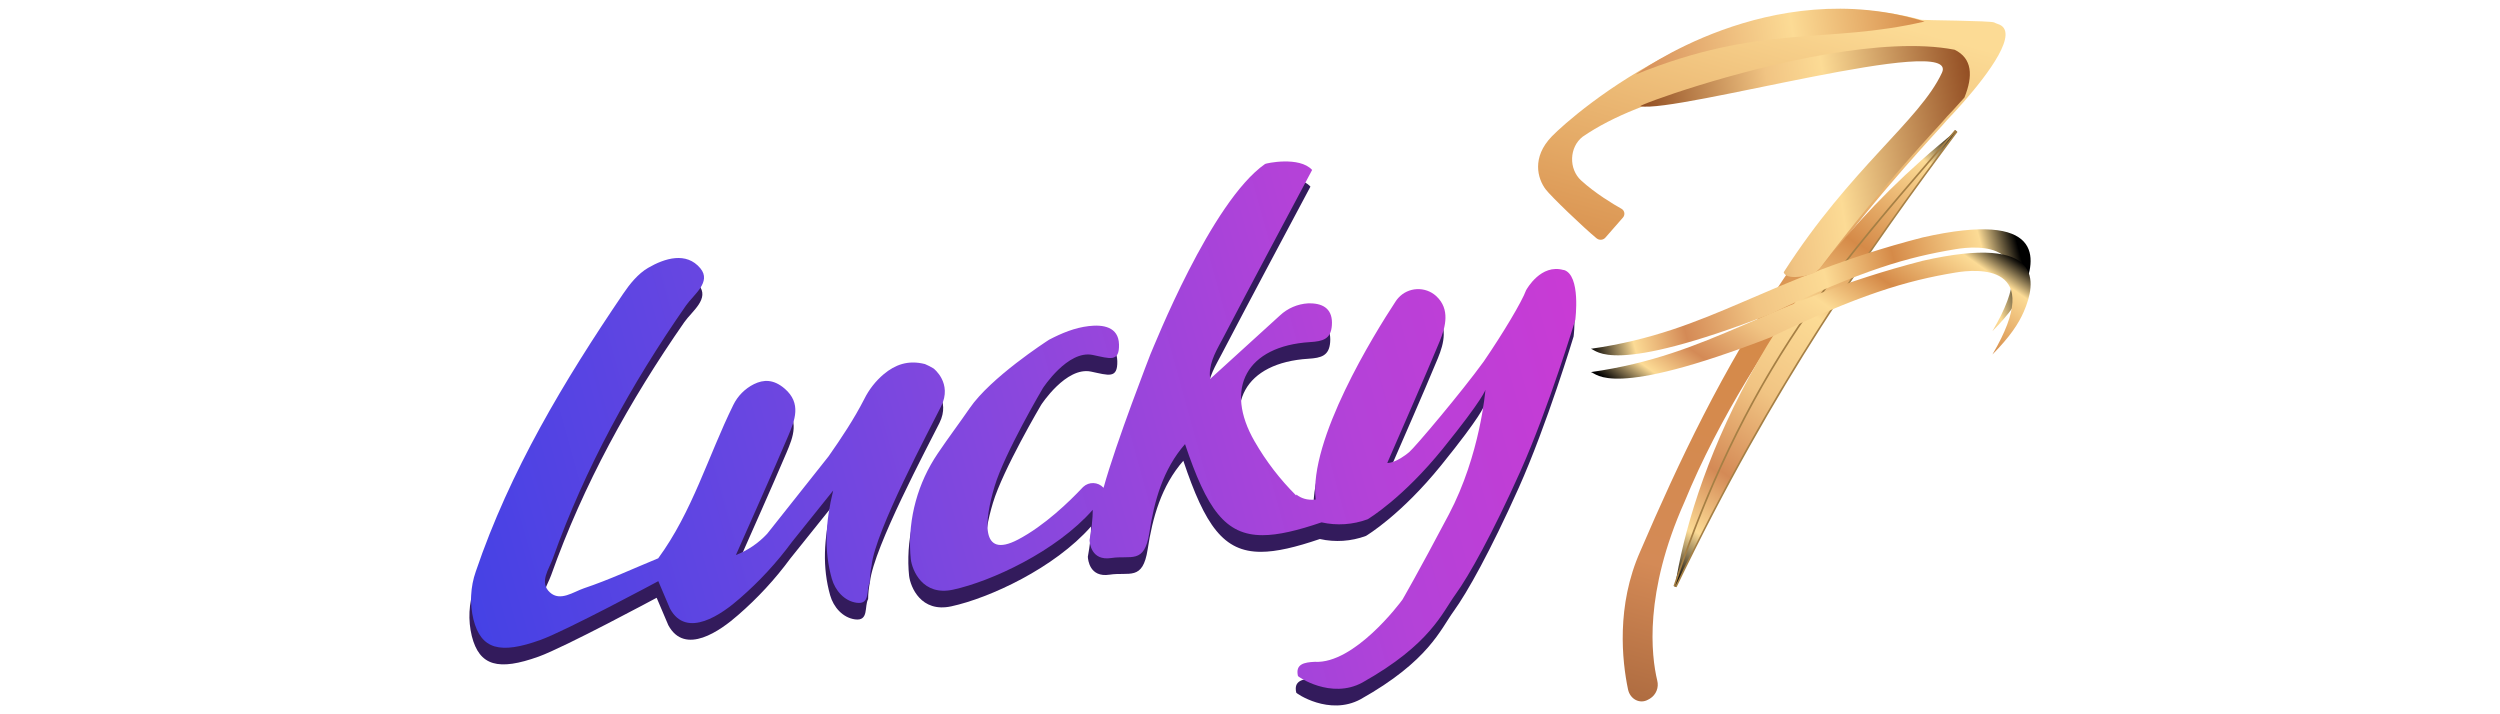 <?xml version="1.0" encoding="UTF-8"?>
<svg id="lucky7" xmlns="http://www.w3.org/2000/svg" width="560" height="160" xmlns:xlink="http://www.w3.org/1999/xlink" viewBox="0 0 560 160">
  <defs>
    <style>
      .cls-1 {
        fill: url(#linear-gradient);
      }

      .cls-1, .cls-2, .cls-3, .cls-4, .cls-5, .cls-6, .cls-7, .cls-8, .cls-9, .cls-10, .cls-11 {
        stroke-width: 0px;
      }

      .cls-2 {
        fill: url(#linear-gradient-4);
      }

      .cls-3 {
        fill: url(#linear-gradient-2);
      }

      .cls-4 {
        fill: url(#linear-gradient-3);
      }

      .cls-5 {
        fill: url(#linear-gradient-8);
      }

      .cls-6 {
        fill: url(#linear-gradient-9);
      }

      .cls-7 {
        fill: url(#linear-gradient-7);
      }

      .cls-8 {
        fill: url(#linear-gradient-5);
      }

      .cls-9 {
        fill: url(#linear-gradient-6);
      }

      .cls-10 {
        fill: #a57f44;
      }

      .cls-11 {
        fill: #331b5c;
      }
    </style>
    <linearGradient id="linear-gradient" x1="224.74" y1="-244.93" x2="491.38" y2="-171.28" gradientTransform="translate(-130.86 -127) scale(1 -1)" gradientUnits="userSpaceOnUse">
      <stop offset="0" stop-color="#4241e5"/>
      <stop offset=".27" stop-color="#6746e1"/>
      <stop offset=".5" stop-color="#8b47dd"/>
      <stop offset=".75" stop-color="#b342d8"/>
      <stop offset="1" stop-color="#ce39d4"/>
    </linearGradient>
    <linearGradient id="linear-gradient-2" x1="233.05" y1="-275.04" x2="499.7" y2="-201.38" xlink:href="#linear-gradient"/>
    <linearGradient id="linear-gradient-3" x1="489.1" y1="-288.19" x2="534.09" y2="-126.54" gradientTransform="translate(-130.86 -127) scale(1 -1)" gradientUnits="userSpaceOnUse">
      <stop offset="0" stop-color="#a7663c"/>
      <stop offset=".22" stop-color="#d48a56"/>
      <stop offset=".56" stop-color="#d58a48"/>
      <stop offset="1" stop-color="#fcdb95"/>
    </linearGradient>
    <linearGradient id="linear-gradient-4" x1="500.08" y1="-254.16" x2="569" y2="-156.31" gradientTransform="translate(-130.86 -127) scale(1 -1)" gradientUnits="userSpaceOnUse">
      <stop offset="0" stop-color="#000001"/>
      <stop offset=".1" stop-color="#fcdb95"/>
      <stop offset=".22" stop-color="#d48a56"/>
      <stop offset=".39" stop-color="#f1c483"/>
      <stop offset=".56" stop-color="#fcdb95"/>
      <stop offset=".72" stop-color="#d58a48"/>
      <stop offset=".92" stop-color="#fcdb95"/>
      <stop offset="1" stop-color="#000"/>
    </linearGradient>
    <linearGradient id="linear-gradient-5" x1="502.17" y1="-254.55" x2="570.64" y2="-157.34" xlink:href="#linear-gradient-4"/>
    <linearGradient id="linear-gradient-6" x1="488.89" y1="-212.41" x2="584.11" y2="-186.7" xlink:href="#linear-gradient-4"/>
    <linearGradient id="linear-gradient-7" x1="516.96" y1="-230.59" x2="560.19" y2="-169.23" xlink:href="#linear-gradient-4"/>
    <linearGradient id="linear-gradient-8" x1="495.38" y1="-139.57" x2="561.5" y2="-129.79" gradientTransform="translate(-130.86 -127) scale(1 -1)" gradientUnits="userSpaceOnUse">
      <stop offset="0" stop-color="#d48a56"/>
      <stop offset=".39" stop-color="#f1c483"/>
      <stop offset=".56" stop-color="#fcdb95"/>
      <stop offset="1" stop-color="#d58a48"/>
    </linearGradient>
    <linearGradient id="linear-gradient-9" x1="501.02" y1="-169.37" x2="574.4" y2="-158.52" gradientTransform="translate(-130.86 -127) scale(1 -1)" gradientUnits="userSpaceOnUse">
      <stop offset="0" stop-color="#904c21"/>
      <stop offset=".39" stop-color="#f1c483"/>
      <stop offset=".56" stop-color="#fcdb95"/>
      <stop offset="1" stop-color="#934e23"/>
    </linearGradient>
  </defs>
  <path class="cls-11" d="M208.77,86.27c-.62-.38-1.28-.72-1.95-1-3.83-.97-6.71.18-9.2,2.24-1.83,1.54-3.33,3.45-4.39,5.59-2.31,4.51-5.11,8.71-8,12.84l-13.75,17.34h0c-1.95,2.1-4.35,3.73-7.01,4.77,4.32-9.8,8.09-18.16,11.68-26.59,1.53-3.59,3.06-7.4-.75-10.68-2.51-2.16-4.75-2.05-6.87-1.02-2.03,1.01-3.67,2.66-4.66,4.71-5.62,11.43-9.15,23.88-16.8,34.31-2.77,1.14-5.52,2.34-8.28,3.5-2.76,1.16-5.54,2.27-8.37,3.22-2.37.81-5.31,3.02-7.61.92-2.46-2.24-.21-5.17.64-7.56,7.22-20.31,17.54-39.02,29.84-56.7,1.72-2.47,5.78-5.26,3.22-8.34-3.13-3.76-7.95-2.28-11.7-.1-2.24,1.3-4.1,3.59-5.59,5.8-13.27,19.56-25.38,39.73-33.01,62.21-1.21,3.45-1.39,7.18-.53,10.74,1.7,6.73,5.96,7.85,14.98,4.61,5.81-2.09,26.43-13.18,26.43-13.18l2.61,6.14c3.73,6.91,11.68,1.22,15.65-2.28,4.35-3.77,8.27-8.01,11.68-12.65l9.23-11.51c-1.76,7.17-2.06,13.53-.31,19.74.75,2.65,2.8,5.01,5.55,5.4,3.18.45,2.07-2.92,2.96-4.55.01-1.29.15-2.58.42-3.85v-.04c.85-7.7,12.94-30.32,15.55-35.54s-1.67-8.49-1.67-8.49Z"/>
  <path class="cls-11" d="M349.86,64.22c-5.07-1.45-8.2,4.2-8.39,4.51h0c-.95,2.61-5.22,9.73-9.49,15.97-4.85,6.71-15.46,19.3-16.72,20.32-.15.12-.59.47-.67.53-.07.05-.14.11-.21.15-2.61,1.89-4.01,1.73-4.01,1.73,4.19-9.69,8.06-18.38,11.71-27.17,1.41-3.4,2.35-7.3-.69-10.15l-.07-.07c-2.46-2.22-6.26-2.03-8.48.43-.21.23-.4.48-.58.75-4.81,7.33-19.49,30.98-17.93,44.41-1.9.21-3.3-.3-4.32-1.12,0,.07-.03.14-.05.21-3.61-3.59-6.73-7.65-9.28-12.07-6.93-11.96-1.82-21.4,12.39-22.29,2.9-.18,4.66-.66,4.89-3.73.26-3.47-1.7-4.93-4.89-4.95h-.44c-2.35.14-4.58,1.1-6.3,2.71l-15.65,14.24c-.04-.35-.06-.69-.06-1.04,0-3.09,1.68-5.68,3.04-8.29,6.55-12.54,13.24-25.01,19.88-37.5-2.87-3.13-10.36-1.49-10.54-1.34h0c-12.14,8.48-24.93,40.97-25.68,42.62,0,.02-7.69,19.7-10.5,29.92l-.03-.03c-1.2-1.3-3.23-1.38-4.52-.18-.06.06-.12.11-.18.18-2.84,3.02-8.47,8.51-14.46,11.64-8.57,4.47-7.45-4.47-5.22-11.93s10.81-21.99,10.81-21.99c0,0,5.59-8.63,11.18-7.45,3.89.81,5.98,1.7,5.88-2.37-.1-3.95-3.61-4.47-6.73-4.1-3.21.37-6.09,1.58-8.88,3.03l-.04.02c-.77.5-13.12,8.5-17.81,15.36-2.12,3.1-4.77,6.6-7.15,10.14-4.45,6.58-6.61,14.44-6.14,22.36.03.5.07.94.11,1.3.31,2.52,2.66,8.31,9.45,6.84,8.57-1.86,23.11-8.57,31.31-17.89,0,1.01-.06,2.02-.18,3.02v.15h0c-.13,1.18-.32,2.4-.54,3.61h0c.03.69.41,4.7,4.85,4.02,4.44-.68,7.45,1.49,8.55-5.68,1.08-7.06,3.03-14.16,7.99-19.84,4.89,14.56,8.99,20.4,17.37,20.4,3.52,0,7.8-1.03,13.21-2.87h0c3.43.77,7.02.53,10.32-.69h0c.33-.2,7.92-4.77,16.87-15.84,9.15-11.31,9.52-13.18,9.52-13.18,0,0-1.12,14.54-8.2,27.95-7.08,13.42-10.37,19.03-10.37,19.04-.54.78-10.81,14.48-19.67,13.96-2.33.11-4.36.48-3.76,3.16-.12.12,7.4,5.3,14.42,1.49,15.28-8.57,17.89-15.65,20.87-19.75,2.98-4.1,8.2-13.42,14.54-27.58,6.34-14.16,12.3-33.92,12.3-33.92,0,0,1.32-10.07-2.6-11.19Z"/>
  <path class="cls-1" d="M209.14,82.55c-.62-.38-1.28-.72-1.95-1-3.83-.97-6.71.18-9.2,2.24-1.83,1.54-3.33,3.45-4.39,5.59-2.31,4.51-5.11,8.71-8,12.84l-13.75,17.34h0c-1.95,2.1-4.35,3.73-7.01,4.77,4.32-9.8,8.09-18.16,11.68-26.59,1.53-3.59,3.06-7.4-.75-10.68-2.51-2.16-4.75-2.05-6.87-1.02-2.03,1.01-3.67,2.66-4.66,4.71-5.62,11.43-9.15,23.88-16.8,34.31-2.77,1.14-5.52,2.34-8.28,3.5-2.76,1.16-5.54,2.27-8.37,3.22-2.37.81-5.31,3.02-7.61.92-2.46-2.24-.21-5.17.64-7.56,7.22-20.31,17.54-39.02,29.84-56.7,1.72-2.47,5.78-5.26,3.22-8.34-3.13-3.76-7.95-2.28-11.7-.1-2.24,1.3-4.1,3.59-5.59,5.8-13.27,19.56-25.38,39.73-33.01,62.21-1.21,3.45-1.39,7.18-.53,10.74,1.7,6.73,5.96,7.85,14.98,4.61,5.81-2.09,26.43-13.18,26.43-13.18l2.61,6.14c3.73,6.91,11.68,1.22,15.65-2.28,4.35-3.77,8.27-8.01,11.68-12.65l9.23-11.51c-1.76,7.17-2.06,13.53-.31,19.74.75,2.65,2.8,5.01,5.55,5.4,3.18.45,2.07-2.92,2.96-4.55.01-1.29.15-2.58.42-3.85v-.04c.85-7.7,12.94-30.32,15.55-35.54s-1.67-8.49-1.67-8.49Z"/>
  <path class="cls-3" d="M350.24,60.49c-5.07-1.45-8.2,4.2-8.39,4.51h0c-.95,2.61-5.22,9.73-9.49,15.97-4.85,6.71-15.46,19.3-16.72,20.32-.15.12-.59.47-.67.53-.07.05-.14.11-.21.15-2.61,1.89-4.01,1.73-4.01,1.73,4.19-9.69,8.06-18.38,11.71-27.17,1.41-3.4,2.35-7.3-.69-10.15l-.07-.07c-2.46-2.22-6.26-2.03-8.48.43-.21.23-.4.48-.58.75-4.81,7.33-19.49,30.98-17.93,44.41-1.9.21-3.3-.3-4.32-1.12,0,.07-.03.14-.05.21-3.61-3.59-6.73-7.65-9.28-12.07-6.93-11.96-1.82-21.4,12.39-22.29,2.9-.18,4.66-.66,4.89-3.73.26-3.47-1.7-4.93-4.89-4.95h-.44c-2.35.14-4.58,1.1-6.3,2.71l-15.65,14.24c-.04-.35-.06-.69-.06-1.04,0-3.09,1.68-5.68,3.04-8.29,6.55-12.54,13.24-25.01,19.88-37.5-2.87-3.13-10.36-1.49-10.54-1.34h0c-12.14,8.48-24.93,40.97-25.68,42.62,0,.02-7.69,19.7-10.5,29.92l-.03-.03c-1.2-1.3-3.23-1.38-4.52-.18-.06.06-.12.11-.18.18-2.84,3.02-8.47,8.51-14.46,11.64-8.57,4.47-7.45-4.47-5.22-11.93s10.81-21.99,10.81-21.99c0,0,5.59-8.63,11.18-7.45,3.89.81,5.98,1.7,5.88-2.37-.1-3.95-3.61-4.47-6.73-4.1-3.21.37-6.09,1.58-8.88,3.03l-.04.02c-.77.5-13.12,8.5-17.81,15.36-2.12,3.1-4.77,6.6-7.15,10.14-4.45,6.58-6.61,14.44-6.14,22.36.03.5.07.94.11,1.3.31,2.52,2.66,8.31,9.45,6.84,8.57-1.86,23.11-8.57,31.31-17.89,0,1.01-.06,2.02-.18,3.02v.15h0c-.13,1.18-.32,2.4-.54,3.61h0c.03.69.41,4.7,4.85,4.02,4.44-.68,7.45,1.49,8.55-5.68,1.08-7.06,3.03-14.16,7.99-19.84,4.89,14.56,8.99,20.4,17.37,20.4,3.52,0,7.8-1.03,13.21-2.87h0c3.43.77,7.02.53,10.32-.69h0c.33-.2,7.92-4.77,16.87-15.84,9.15-11.31,9.52-13.18,9.52-13.18,0,0-1.12,14.54-8.2,27.95s-10.37,19.03-10.37,19.04c-.54.78-10.81,14.48-19.67,13.96-2.33.11-4.36.48-3.76,3.16-.12.12,7.4,5.3,14.42,1.49,15.28-8.57,17.89-15.65,20.87-19.75,2.98-4.1,8.2-13.42,14.54-27.58,6.34-14.16,12.3-33.92,12.3-33.92,0,0,1.32-10.07-2.6-11.19Z"/>
  <path class="cls-4" d="M440.03,22.65c-1.9,2.17-3.46,3.79-3.87,4.22-.07.07-.14.15-.2.23-1.34,1.69-14.16,14.89-28.3,33.8-10.92,14.64-22.61,32.7-30.32,51.5-9.13,20.43-7.45,34.46-6.12,40.03.41,1.56-.25,3.21-1.63,4.06l-.45.25c-1.82,1.02-4.02-.12-4.47-2.35-1.31-6.3-2.69-18.7,2.77-30.94,8.57-19.93,18.35-40.71,32.31-61.34,7.77-11.5,16.49-22.34,26.06-32.4,4.44-4.61,7.39-7.87,9.35-10.19,1.86-2.21.52-5.86-2.2-5.94-10.02-.32-32.32,1.14-52.13,6.23-10.06,2.58-19.46,6.1-26.31,10.81-3.02,2.34-3.18,7.22-.34,9.81,3.15,2.87,7.08,5.24,9.09,6.37.6.38.77,1.17.39,1.77-.03.05-.07.1-.11.15l-3.91,4.47c-.5.61-1.39.69-1.99.2,0,0-.01,0-.02-.01-2.93-2.41-10.25-9.43-11.42-10.99-1.77-2.37-3.18-7.12,1.42-11.86,4.6-4.74,41.28-37.15,82.77-26.09.37.1,15.52.19,16.3.59.25.13.5.24.77.33,5.25,1.57-2.34,11.44-7.44,17.27Z"/>
  <path class="cls-2" d="M438.18,29.34c-21.93,26.09-45.63,49.44-62.96,102.04,3.54-23.73,19.81-67.63,62.96-102.04Z"/>
  <path class="cls-8" d="M375.05,131.32c15.31-46.52,35.63-70.18,55.27-93.07,2.54-2.96,5.16-6.01,7.71-9.05l.29.23c-19.01,25.52-41.14,56.56-62.95,102.01l-.33-.12Z"/>
  <path class="cls-10" d="M438.18,29.34c-21.22,28.48-42.1,58.54-62.96,102.04,17.33-52.6,41.03-75.94,62.96-102.04M437.89,29.1c-2.55,3.03-5.17,6.09-7.71,9.04-19.66,22.89-39.99,46.57-55.32,93.12l.69.28c21.8-45.44,43.91-76.46,62.93-101.98l-.59-.46h0Z"/>
  <path class="cls-9" d="M356.36,78.13c1.39.31,4.3,6.12,40.21-7.78,20.67-9.94,30.77-12.77,41.53-14.54,4.54-.75,20.34-2.18,8.2,18.37,3.91-3.94,5.87-6.91,7.04-9.62,2.78-6.43,4.75-17.59-22.68-11.37-35.58,9.18-46.92,20.99-74.3,24.94Z"/>
  <path class="cls-7" d="M356.36,83.35c1.39.31,4.3,6.12,40.21-7.77,19.81-9.53,30.38-12.71,41.53-14.54,4.54-.75,20.34-2.19,8.2,18.37,3.91-3.94,5.87-6.91,7.04-9.62,2.78-6.43,4.75-17.59-22.68-11.37-35.58,9.21-46.92,21.01-74.3,24.93Z"/>
  <path class="cls-5" d="M366.37,16.69s30.07-22.55,64.73-11.87c-21.93,5.14-36.43.4-64.73,11.87Z"/>
  <path class="cls-6" d="M440.03,21.85c-1.9,2.17-3.46,3.79-3.87,4.22-.07.07-.14.15-.2.23-1.34,1.69-14.16,14.89-28.3,33.81-.59.54-.93.84-.96.87-1.49.83-5.88,1.75-6.96.37-.09-.11-.15-.24-.19-.37,14.93-23.33,30.5-34.01,35.45-44.69,4.22-9.11-59.43,9.09-67.56,7.51-.37-.07,5.08-2.21,13.39-4.76,15.55-4.76,41.1-10.99,57-7.9,3.97,1.93,4.17,5.86,2.2,10.71Z"/>
</svg>